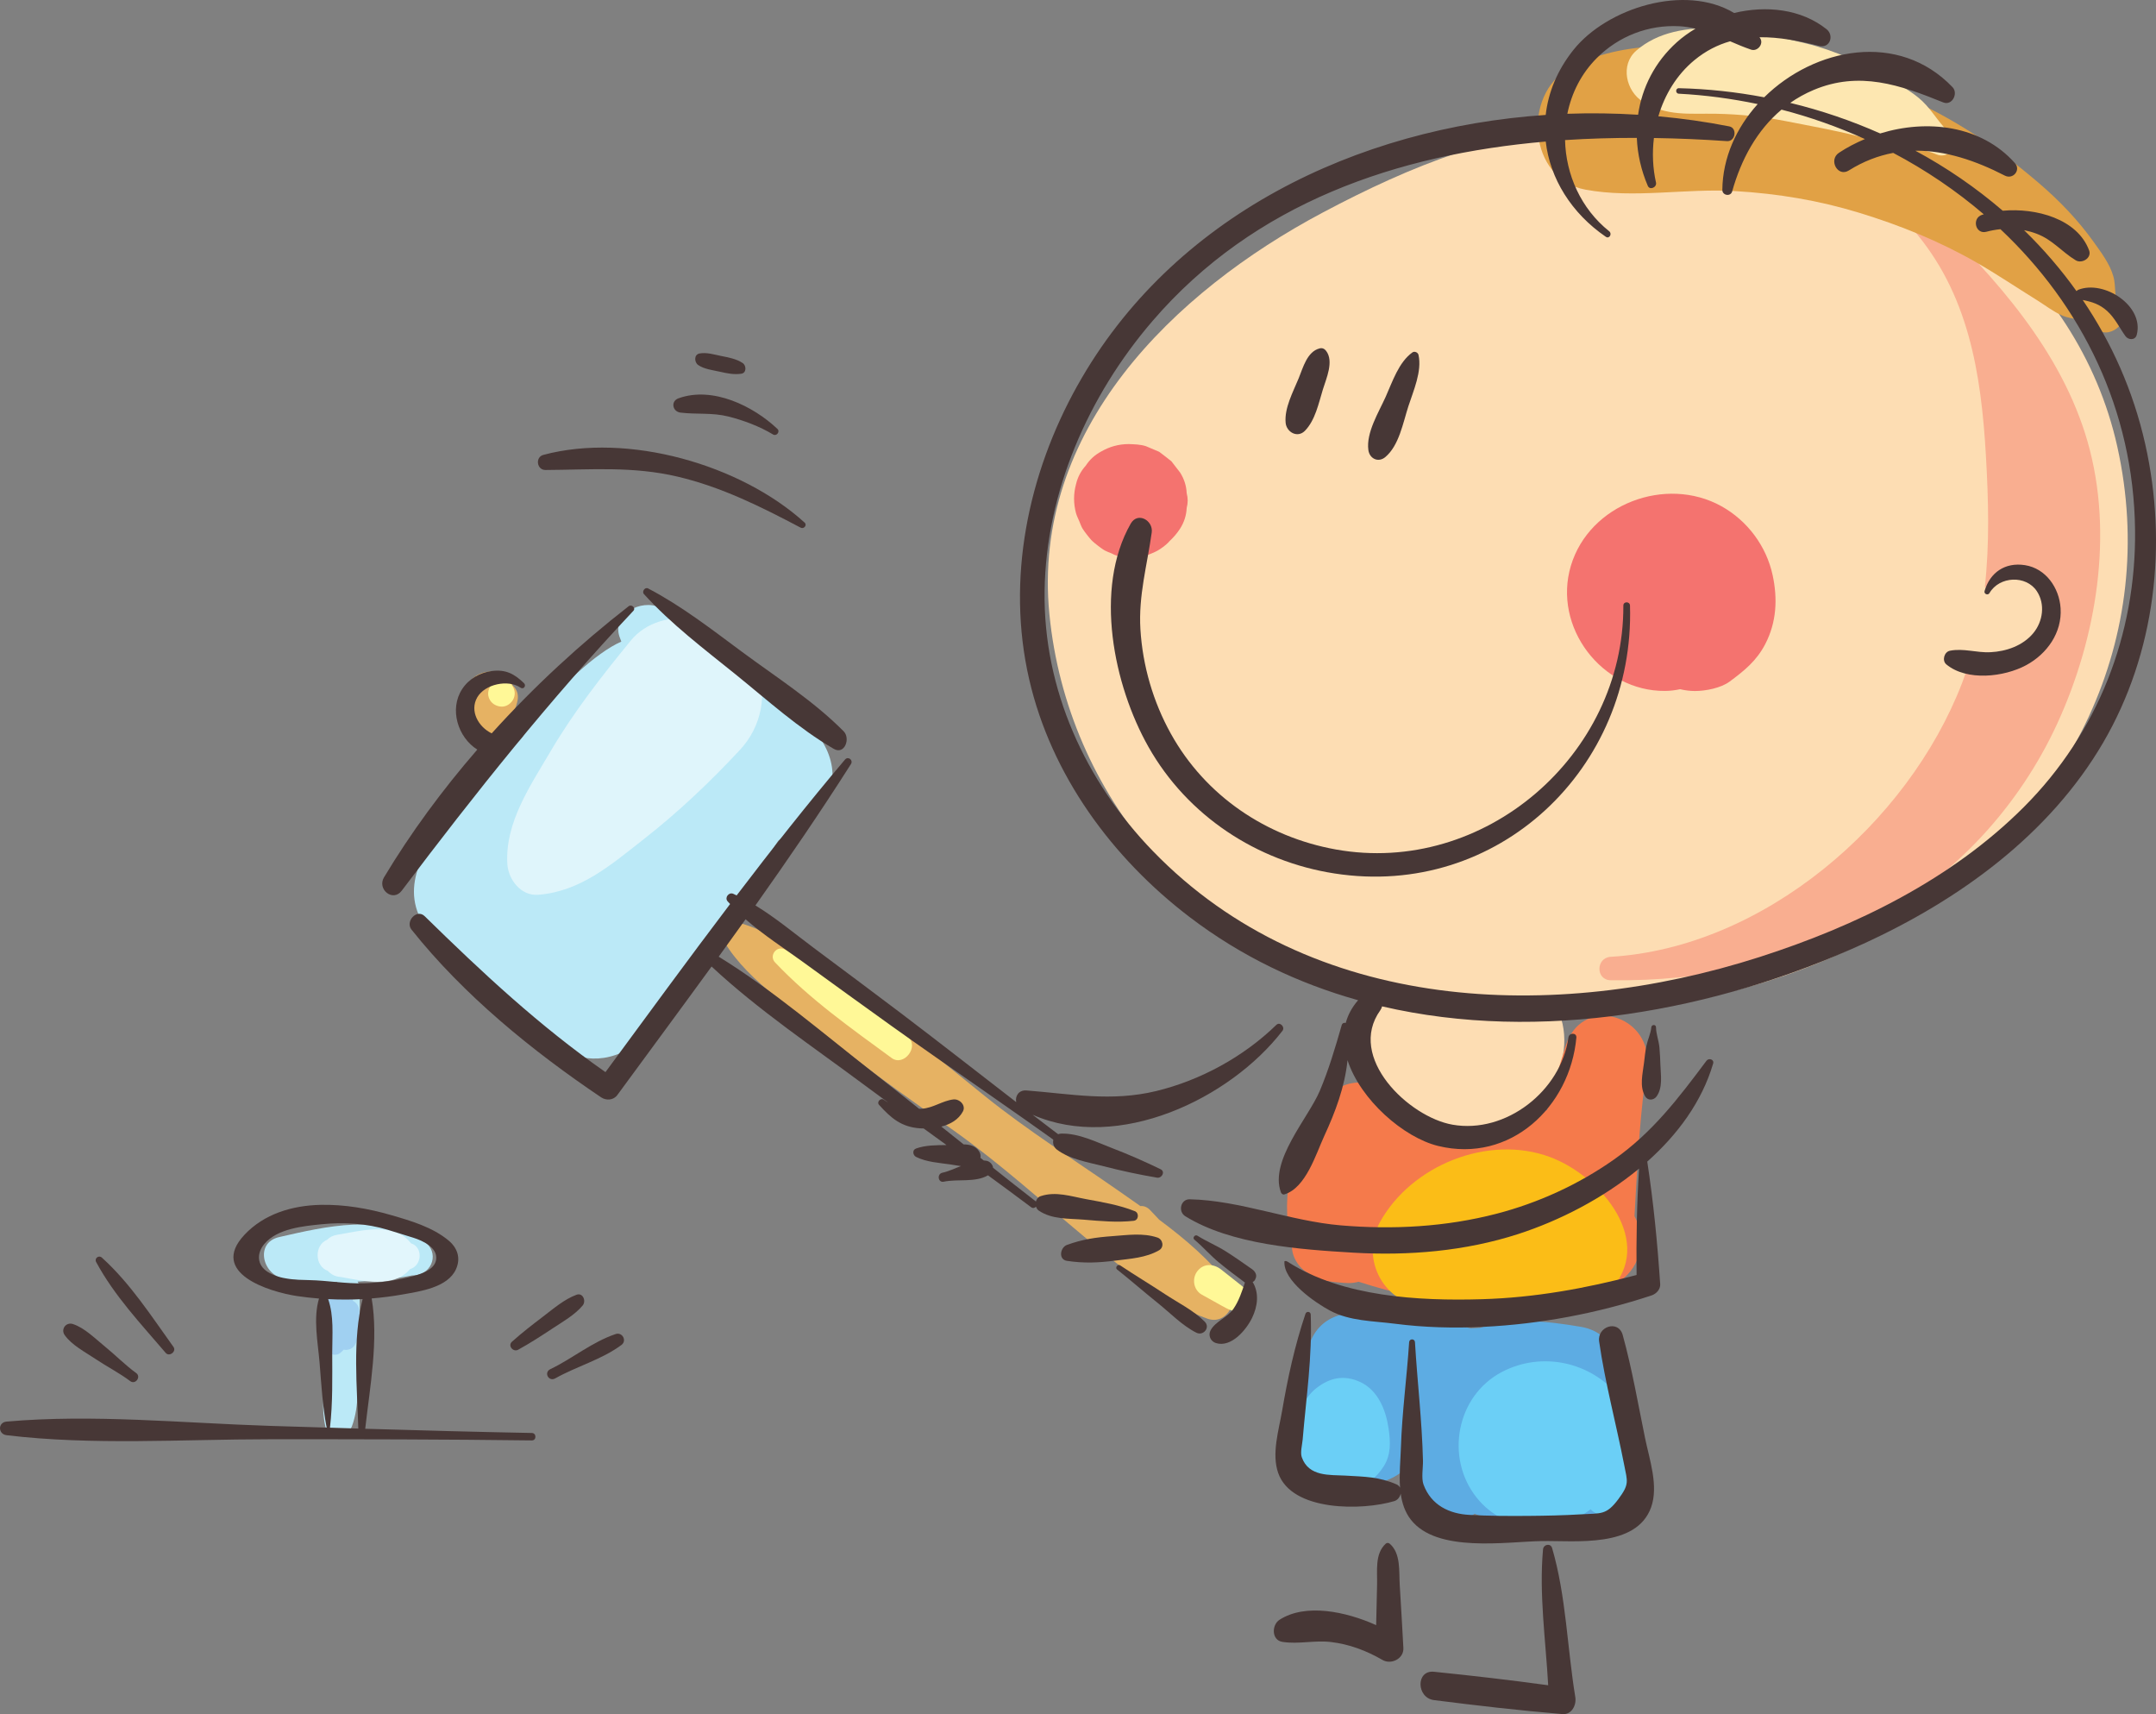<?xml version="1.0" encoding="UTF-8" standalone="no"?>
<!-- Created with Inkscape (http://www.inkscape.org/) -->

<svg
   xmlns:dc="http://purl.org/dc/elements/1.1/"
   xmlns:cc="http://creativecommons.org/ns#"
   xmlns:rdf="http://www.w3.org/1999/02/22-rdf-syntax-ns#"
   xmlns:svg="http://www.w3.org/2000/svg"
   xmlns="http://www.w3.org/2000/svg"
   xmlns:sodipodi="http://sodipodi.sourceforge.net/DTD/sodipodi-0.dtd"
   xmlns:inkscape="http://www.inkscape.org/namespaces/inkscape"
   width="251.614mm"
   height="200mm"
   viewBox="0 0 251.614 200"
   version="1.1"
   id="svg3808"
   inkscape:version="0.92.4 (5da689c313, 2019-01-14)"
   sodipodi:docname="Icono Nuestro proyecto - aulas.svg">
  <rect x="0" y="0" width="251.614" height="200" fill="#808080" stroke="none"/>
  <defs
     id="defs3802" />
  <sodipodi:namedview
     id="base"
     pagecolor="#ffffff"
     bordercolor="#666666"
     borderopacity="1.0"
     inkscape:pageopacity="0.0"
     inkscape:pageshadow="2"
     inkscape:zoom="0.49497475"
     inkscape:cx="251.28266"
     inkscape:cy="400.65427"
     inkscape:document-units="mm"
     inkscape:current-layer="layer1"
     showgrid="false"
     fit-margin-top="0"
     fit-margin-left="0"
     fit-margin-right="0"
     fit-margin-bottom="0"
     inkscape:window-width="1920"
     inkscape:window-height="1017"
     inkscape:window-x="-8"
     inkscape:window-y="-8"
     inkscape:window-maximized="1" />
  <g
     inkscape:label="Capa 1"
     inkscape:groupmode="layer"
     id="layer1"
     transform="translate(23.245,-124.044)">
    <g
       id="g4495"
       transform="matrix(-1,0,0,1,205.125,0)">
      <path
         d="m 74.028,148.858 c -10.424,-5.535 -20.717,-9.665 -32.631,-10.248 -5.257,-0.258 -10.34,0.432 -15.172,1.895 -20.986,-0.001 -40.357,14.988 -44.95,35.639 -4.955,22.275 5.565,43.301 24.647,55.088 11.717,7.238 26.206,10.908 40.428,11.153 -1.122,2.928 -0.467,6.674 1.616,9.28 3.347,4.188 9.68,5.673 14.486,3.183 5.277,-2.734 7.428,-9.207 5.71,-14.709 -0.023,-0.073 -0.059,-0.137 -0.086,-0.208 20.524,-5.532 35.735,-22.958 37.826,-44.226 2.114,-21.499 -14.496,-37.619 -31.875,-46.847"
         style="fill:#fdddb3;fill-opacity:1;fill-rule:nonzero;stroke:none;stroke-width:0.071"
         id="path136-0"
         inkscape:connector-curvature="0" />
      <path
         d="M 40.391,235.682 C 22.588,234.605 5.726,220.164 -0.606,203.751 c -0.329,-0.852 -0.616,-1.706 -0.882,-2.561 -0.103,0.006 -0.207,0.025 -0.31,0.028 -0.624,0.133 -1.286,0.098 -1.93,-0.157 -2.229,-0.414 -4.36,-1.6 -6.069,-3.222 -2.261,-2.146 -0.569,-6.386 2.591,-6.255 1.445,0.06 2.745,0.417 3.945,0.996 -0.567,-5.042 -0.435,-10.154 -0.134,-15.368 0.558,-9.647 2.031,-18.963 8.559,-26.455 1.111,-1.274 -0.63,-3.064 -1.872,-1.872 -7.795,7.491 -15.519,16.111 -18.559,26.72 -3.068,10.705 -1.039,22.872 3.534,32.836 4.421,9.631 12.04,18 21.471,22.889 9.641,4.998 19.763,7.232 30.653,7.086 1.772,-0.023 1.747,-2.629 0,-2.735"
         style="fill:#f9ae90;fill-opacity:1;fill-rule:nonzero;stroke:none;stroke-width:0.071"
         id="path138-0"
         inkscape:connector-curvature="0" />
      <path
         d="m 45.039,190.046 c -2.156,-7.193 -11.087,-10.537 -17.567,-6.937 -3.025,1.68 -5.241,4.644 -5.974,8.034 -0.595,2.754 -0.466,5.487 0.851,8.034 1.016,1.966 2.447,3.12 4.181,4.401 1.013,0.749 2.801,1.091 4.031,1.091 0.592,0 1.171,-0.077 1.733,-0.211 0.565,0.122 1.145,0.195 1.736,0.201 7.429,0.074 13.152,-7.463 11.009,-14.613"
         style="fill:#f4736f;fill-opacity:1;fill-rule:nonzero;stroke:none;stroke-width:0.071"
         id="path140-5"
         inkscape:connector-curvature="0" />
      <path
         d="m 102.793,180.536 c -0.197,-0.829 -0.578,-1.552 -1.141,-2.167 -0.45,-0.695 -1.046,-1.242 -1.789,-1.642 -0.994,-0.577 -2.066,-0.867 -3.217,-0.871 -0.668,0.025 -1.366,0.038 -1.998,0.243 -0.519,0.218 -1.037,0.437 -1.555,0.656 -0.484,0.361 -0.961,0.731 -1.432,1.11 -0.338,0.437 -0.675,0.875 -1.014,1.312 -0.473,0.744 -0.73,1.547 -0.769,2.41 -0.154,0.575 -0.154,1.149 0,1.723 0.039,0.863 0.296,1.666 0.769,2.41 0.355,0.551 0.78,1.042 1.254,1.481 0.05,0.054 0.099,0.116 0.15,0.167 0.338,0.339 0.798,0.671 1.217,0.917 0.297,0.175 1.064,0.491 1.391,0.586 0.299,0.086 0.483,0.082 0.885,0.136 1.006,0.136 0.618,0.135 1.63,-0.002 0.534,-0.002 1.031,-0.136 1.491,-0.403 0.257,-0.092 0.507,-0.199 0.75,-0.32 0.055,-0.031 0.107,-0.062 0.16,-0.095 0.314,-0.195 1.032,-0.747 1.298,-1.003 0.045,-0.043 0.087,-0.086 0.131,-0.131 0.248,-0.26 0.837,-1.019 1.022,-1.326 0.17,-0.28 0.233,-0.509 0.386,-0.869 0.115,-0.273 0.289,-0.618 0.38,-0.934 0.304,-1.13 0.304,-2.259 0,-3.389"
         style="fill:#f4736f;fill-opacity:1;fill-rule:nonzero;stroke:none;stroke-width:0.071"
         id="path142-5"
         inkscape:connector-curvature="0" />
      <path
         d="m 45.212,132.018 c -6.283,-3.472 -14.665,-2.84 -21.592,-1.842 -6.197,0.894 -12.083,2.8 -17.814,5.298 -5.614,2.448 -10.667,5.905 -15.317,9.876 -2.463,2.103 -4.634,4.363 -6.517,7.006 -0.847,1.188 -1.826,2.491 -2.236,3.919 -0.381,1.325 0.035,2.589 -0.843,3.748 -1.275,1.683 1.535,3.839 2.93,2.26 0.902,-1.021 2.682,-0.904 3.878,-1.423 1.047,-0.453 2.004,-1.212 2.967,-1.808 2.343,-1.448 4.632,-2.999 7.02,-4.371 4.339,-2.495 8.975,-4.37 13.759,-5.826 4.72,-1.437 9.448,-2.216 14.362,-2.511 5.853,-0.352 11.822,0.894 17.554,-0.176 6.63,-1.237 7.401,-11.081 1.85,-14.148"
         style="fill:#e1a145;fill-opacity:1;fill-rule:nonzero;stroke:none;stroke-width:0.071"
         id="path144-5"
         inkscape:connector-curvature="0" />
      <path
         d="m 37.422,129.963 c -5.013,-4.395 -13.908,-2.29 -19.846,-0.844 -3.376,0.822 -6.574,2.301 -9.566,4.058 -1.332,0.783 -2.87,1.601 -3.993,2.677 -1.264,1.211 -2.037,2.751 -3.393,3.901 -1.361,1.155 0.374,2.927 1.772,2.296 1.638,-0.739 3.631,-0.622 5.361,-1.044 1.278,-0.313 2.528,-0.763 3.808,-1.083 2.804,-0.702 5.666,-1.214 8.502,-1.767 2.647,-0.517 5.316,-0.788 8.014,-0.839 3.112,-0.058 5.8,0.328 8.576,-1.418 1.938,-1.219 2.663,-4.272 0.765,-5.936"
         style="fill:#fde7b1;fill-opacity:1;fill-rule:nonzero;stroke:none;stroke-width:0.071"
         id="path146-6"
         inkscape:connector-curvature="0" />
      <path
         d="m 195.778,268.378 c -5.41,-1.235 -11.929,-2.793 -16.901,0.514 -1.81,1.203 -1.026,3.765 1.069,3.946 0.121,0.01 0.242,0.014 0.363,0.023 1.999,0.405 4.156,0.629 6.329,0.717 -0.138,0.197 -0.226,0.434 -0.231,0.709 -0.049,2.838 0,5.64 0.136,8.474 0.119,2.539 -0.137,5.301 0.754,7.692 0.513,1.376 2.735,1.683 3.111,0 0.602,-2.69 -0.053,-5.57 -0.301,-8.298 -0.251,-2.766 -0.599,-5.486 -1.026,-8.23 -0.018,-0.113 -0.049,-0.211 -0.087,-0.304 2.115,-0.01 4.202,-0.139 6.126,-0.375 2.544,-0.31 3.63,-4.19 0.659,-4.868"
         style="fill:#bbe9f7;fill-opacity:1;fill-rule:nonzero;stroke:none;stroke-width:0.071"
         id="path148-3"
         inkscape:connector-curvature="0" />
      <path
         d="m 190.196,268.697 c -0.286,-0.288 -0.666,-0.501 -1.161,-0.58 -2.668,-0.426 -6.571,-1.593 -8.584,0.935 -0.014,0.018 -0.025,0.037 -0.039,0.055 -1.407,0.413 -1.343,2.578 0.113,3.018 1.915,2.26 5.463,1.379 8.059,0.914 0.629,-0.026 1.142,-0.296 1.517,-0.709 1.566,-0.565 1.603,-3.011 0.096,-3.634"
         style="fill:#e2f6fc;fill-opacity:1;fill-rule:nonzero;stroke:none;stroke-width:0.071"
         id="path150-9"
         inkscape:connector-curvature="0" />
      <path
         d="m 190.789,278.489 c -0.116,-1.012 -0.468,-2.019 -0.725,-3.003 -0.407,-1.555 -2.847,-1.283 -2.868,0.321 -0.438,0.231 -0.761,0.667 -0.761,1.314 v 1.861 c 0,0.761 0.14,1.316 0.518,1.976 0.274,0.477 0.819,0.66 1.307,0.558 0.123,0.139 0.254,0.272 0.407,0.39 0.625,0.479 1.473,0.042 1.862,-0.489 0.607,-0.827 0.37,-1.965 0.26,-2.927"
         style="fill:#a0d0f1;fill-opacity:1;fill-rule:nonzero;stroke:none;stroke-width:0.071"
         id="path152-2"
         inkscape:connector-curvature="0" />
      <path
         d="m 175.847,219.369 c -0.88,-1.029 -3.468,-4.399 -6.651,-8.142 -0.268,-0.078 -0.534,-0.175 -0.794,-0.313 -0.876,-0.463 -1.34,-1.313 -1.684,-2.189 -0.067,-0.172 -0.119,-0.351 -0.172,-0.529 -3.667,-4.073 -7.68,-7.974 -10.686,-9.29 0.043,-0.122 0.083,-0.245 0.133,-0.363 1.168,-2.773 -2.482,-4.708 -4.666,-3.587 -2.605,1.337 -4.635,3.489 -6.784,5.451 -0.894,0.816 -1.909,1.908 -2.614,3.104 -2.853,1.626 -5.494,3.518 -7.488,4.886 -3.014,2.068 -4.817,7.356 -1.301,10.094 1.513,1.178 2.966,2.416 4.412,3.664 1.645,2.448 3.209,4.953 4.95,7.323 1.339,1.821 2.709,3.605 4.034,5.426 0.492,0.86 0.983,1.722 1.474,2.586 1.733,3.049 3.306,6.721 6.42,8.638 7.844,4.83 12.833,-3.772 17.504,-8.444 0.863,-0.863 1.828,-1.684 2.74,-2.549 1.315,-0.387 2.54,-1.11 3.412,-2.118 4.06,-4.693 1.125,-9.717 -2.239,-13.649"
         style="fill:#bbe9f7;fill-opacity:1;fill-rule:nonzero;stroke:none;stroke-width:0.071"
         id="path154-5"
         inkscape:connector-curvature="0" />
      <path
         d="m 164.108,211.691 c -2.685,-4.573 -6.008,-8.821 -9.365,-12.919 -1.774,-2.165 -4.658,-2.893 -7.4,-2.519 -2.212,2.037 -4.673,3.794 -7.268,5.408 -1.335,3.268 -0.596,7.147 1.922,9.856 3.499,3.763 7.206,7.279 11.252,10.444 3.777,2.955 7.351,6.092 12.309,6.483 2.023,0.159 3.497,-1.784 3.604,-3.604 0.284,-4.835 -2.705,-9.148 -5.054,-13.148"
         style="fill:#dff5fb;fill-opacity:1;fill-rule:nonzero;stroke:none;stroke-width:0.071"
         id="path156-6"
         inkscape:connector-curvature="0" />
      <path
         d="m 173.241,203.237 c -1.196,-1.093 -3.154,-1.171 -4.263,0.085 -0.191,0.217 -0.329,0.454 -0.443,0.698 -0.438,0.39 -0.703,0.998 -0.573,1.713 0.325,1.791 1.815,3.788 3.699,4.117 0.778,0.136 1.564,-0.09 1.984,-0.807 0.307,-0.525 0.322,-1.334 -0.039,-1.864 0.843,-1.203 0.812,-2.869 -0.364,-3.943"
         style="fill:#e6b263;fill-opacity:1;fill-rule:nonzero;stroke:none;stroke-width:0.071"
         id="path158-4"
         inkscape:connector-curvature="0" />
      <path
         d="m 142.131,231.711 c -5.33,1.433 -10.53,6.334 -15.018,9.499 -4.748,3.347 -9.192,7.113 -13.719,10.752 -5.014,4.029 -10.357,7.384 -15.608,11.048 -0.811,0.566 -1.654,1.151 -2.508,1.757 -0.365,-0.038 -0.758,0.084 -1.114,0.446 -0.353,0.36 -0.711,0.744 -1.073,1.139 -3.039,2.26 -6.017,4.783 -8.1,7.624 -0.057,0.068 -0.109,0.138 -0.157,0.211 -0.034,0.048 -0.071,0.094 -0.105,0.143 0.007,0.002 0.011,0.006 0.016,0.008 -0.906,1.688 0.526,4.341 2.729,3.561 5.178,-1.834 10.196,-6.084 14.399,-9.592 4.917,-4.102 9.591,-8.325 14.811,-12.083 4.715,-3.395 9.522,-6.681 14.016,-10.366 4.234,-3.471 10.347,-7.189 13.139,-11.927 0.673,-1.143 -0.44,-2.563 -1.708,-2.221"
         style="fill:#e6b263;fill-opacity:1;fill-rule:nonzero;stroke:none;stroke-width:0.071"
         id="path160-5"
         inkscape:connector-curvature="0" />
      <path
         d="m 136.757,234.832 c -5.248,2.816 -9.694,6.505 -14.34,10.201 -1.374,1.094 0.461,3.506 1.894,2.455 4.788,-3.511 9.509,-6.828 13.606,-11.152 0.753,-0.794 -0.197,-2.021 -1.161,-1.504"
         style="fill:#fff897;fill-opacity:1;fill-rule:nonzero;stroke:none;stroke-width:0.071"
         id="path162-8"
         inkscape:connector-curvature="0" />
      <path
         d="m 88.634,272.361 c -0.735,-0.953 -1.909,-0.88 -2.784,-0.189 -0.634,0.5 -1.268,1 -1.901,1.501 -0.704,0.556 -1.333,0.999 -1.479,1.943 -0.09,0.583 0.14,1.203 0.775,1.364 1.035,0.263 1.715,-0.128 2.605,-0.622 0.753,-0.419 1.507,-0.838 2.26,-1.257 0.979,-0.544 1.186,-1.882 0.524,-2.741"
         style="fill:#fff897;fill-opacity:1;fill-rule:nonzero;stroke:none;stroke-width:0.071"
         id="path164-3"
         inkscape:connector-curvature="0" />
      <path
         d="m 170.953,203.823 c -0.059,-0.075 -0.118,-0.15 -0.178,-0.226 -0.407,-0.513 -1.45,-0.51 -1.854,0 -0.059,0.075 -0.118,0.15 -0.178,0.226 -0.4,0.505 -0.586,1.084 -0.323,1.707 0.231,0.548 0.808,0.988 1.428,0.961 0.545,-0.025 1.068,-0.294 1.349,-0.774 0.385,-0.657 0.194,-1.341 -0.245,-1.894"
         style="fill:#fff897;fill-opacity:1;fill-rule:nonzero;stroke:none;stroke-width:0.071"
         id="path166-3"
         inkscape:connector-curvature="0" />
      <path
         d="m 73.201,251.94 c -2.251,-2.773 -6.762,-1.594 -8.408,1.083 -3.344,5.44 -10.364,6.29 -14.909,1.774 -0.624,-0.62 -1.327,-1.017 -2.055,-1.225 -0.666,-2.512 -1.396,-5.011 -2.185,-7.508 -1.801,-5.702 -9.16,-3.855 -9.512,1.304 h -0.123 c 0.124,0.971 0.255,1.94 0.392,2.905 0.683,5.191 0.915,10.435 1.217,15.664 -1.318,2.468 -0.956,5.737 1.769,7.649 0.971,1.018 2.316,1.587 3.781,1.562 8.49,2.419 18.16,1.19 26.655,-1.557 0.015,0.004 0.027,0.012 0.042,0.014 0.775,0.213 1.484,0.146 2.255,0.069 1,-0.102 1.923,-0.155 2.84,-0.637 0.236,-0.124 0.44,-0.26 0.629,-0.402 1.171,-0.536 2.055,-1.995 2,-3.215 -0.007,-0.132 -0.028,-0.263 -0.047,-0.393 0.295,-0.75 0.466,-1.554 0.538,-2.29 0.541,-5.581 -1.408,-10.523 -4.879,-14.799"
         style="fill:#f57a4b;fill-opacity:1;fill-rule:nonzero;stroke:none;stroke-width:0.071"
         id="path168-6"
         inkscape:connector-curvature="0" />
      <path
         d="m 67.349,266.679 c -3.683,-6.693 -12.689,-10.321 -19.896,-7.627 -5.963,2.229 -12.427,9.978 -6.876,15.674 0.531,0.546 1.543,0.724 2.199,0.284 0.282,-0.19 0.553,-0.355 0.817,-0.514 0.36,0.216 0.739,0.412 1.157,0.556 5.316,1.835 11.429,1.382 16.992,1.394 5.02,0.012 7.957,-5.494 5.605,-9.767"
         style="fill:#fbbd17;fill-opacity:1;fill-rule:nonzero;stroke:none;stroke-width:0.071"
         id="path170-7"
         inkscape:connector-curvature="0" />
      <path
         d="m 75.916,282.571 c -0.403,-3.85 -3.131,-5.755 -6.881,-5.241 -3.834,0.525 -8.321,0.617 -12.299,1.701 -0.366,-0.021 -0.733,-0.042 -1.099,-0.062 -3.737,-1.247 -7.912,-0.768 -11.739,-0.121 -2.221,0.375 -3.417,1.682 -3.804,3.264 -0.021,0.028 -0.044,0.053 -0.064,0.081 -2.644,3.696 -3.428,9.253 -1.835,13.527 -0.332,0.272 -0.633,0.609 -0.838,0.96 -0.717,1.226 -0.581,2.796 0.275,3.904 0.773,1 1.975,1.491 3.228,1.322 0.733,-0.098 1.423,-0.438 1.962,-0.94 0.73,0.346 1.534,0.612 2.422,0.77 3.486,0.622 7.57,0.301 11.033,-1.069 0.466,0.354 1.004,0.631 1.624,0.823 1.704,0.526 3.623,-0.625 4.077,-2.315 0.275,-1.025 0.493,-2.014 0.587,-3.077 0.014,-0.163 0.009,-0.321 -0.007,-0.475 0.27,-0.46 0.516,-0.937 0.71,-1.449 1.284,1.85 3.317,3.1 6.337,3.14 8.849,0.116 6.913,-8.968 6.309,-14.742"
         style="fill:#5dace3;fill-opacity:1;fill-rule:nonzero;stroke:none;stroke-width:0.071"
         id="path172-4"
         inkscape:connector-curvature="0" />
      <path
         d="m 53.068,284.107 c -4.668,-2.429 -10.374,-1.167 -13.668,2.888 -1.747,2.151 -2.892,4.816 -2.778,7.627 0.053,1.292 0.251,2.628 0.932,3.738 0.379,0.619 0.865,1.212 1.501,1.584 l 0.879,0.37 c 1.142,0.067 1.305,0.133 0.489,0.195 0.791,0.555 1.719,0.256 2.313,-0.358 0.01,0.004 0.021,0.004 0.031,0.008 3.951,3.041 9.919,2.831 13.28,-1.389 3.702,-4.649 2.363,-11.883 -2.978,-14.663"
         style="fill:#6bcff6;fill-opacity:1;fill-rule:nonzero;stroke:none;stroke-width:0.071"
         id="path174-1"
         inkscape:connector-curvature="0" />
      <path
         d="m 77.4,290.718 c -0.532,-1.737 -1.205,-3.593 -2.688,-4.738 -1.551,-1.198 -3.19,-1.542 -5.032,-0.714 -2.128,0.957 -3.049,3.284 -3.364,5.452 -0.221,1.522 -0.305,3.057 0.579,4.428 0.804,1.247 1.965,2.266 3.435,2.641 0.025,0.006 0.05,0.012 0.074,0.02 1.594,0.545 3.386,0.424 4.706,-0.783 1.994,-1.165 2.935,-4.2 2.29,-6.306"
         style="fill:#6bcff6;fill-opacity:1;fill-rule:nonzero;stroke:none;stroke-width:0.071"
         id="path176-8"
         inkscape:connector-curvature="0" />
      <path
         d="m 186.555,290.723 c 0,-0.004 0,-0.008 0,-0.014 0.139,-4.831 0.697,-10.348 -0.503,-15.09 1.34,0.074 2.683,0.071 4.022,0.002 -0.692,1.977 -0.476,4.142 -0.476,6.241 0,2.909 -0.074,5.867 0.265,8.759 -1.104,0.033 -2.207,0.068 -3.311,0.101 z m -6.862,-17.921 c -1.015,-0.31 -2.106,-0.829 -2.225,-1.832 -0.166,-1.398 1.605,-2.176 2.661,-2.512 0.995,-0.317 1.992,-0.626 2.992,-0.927 2.472,-0.744 5.098,-0.906 7.66,-0.651 2.204,0.219 5.239,0.5 6.752,2.321 0.911,1.096 0.837,2.463 -0.398,3.236 -1.432,0.898 -3.213,0.929 -4.849,0.964 -2.131,0.044 -4.22,0.436 -6.362,0.371 -1.716,-0.052 -3.426,-0.278 -5.096,-0.676 -0.318,-0.076 -0.719,-0.168 -1.134,-0.294 z m 47.911,17.108 c -10.057,-0.89 -20.568,0.172 -30.651,0.496 -2.235,0.072 -4.469,0.138 -6.703,0.205 0.48,-2.492 0.615,-5.042 0.824,-7.568 0.199,-2.404 0.766,-5.149 0.066,-7.491 0.855,-0.068 1.708,-0.16 2.556,-0.288 3.29,-0.497 10.313,-2.693 6.15,-7.143 -2.299,-2.456 -5.592,-3.426 -8.877,-3.499 -2.795,-0.062 -5.575,0.424 -8.254,1.198 -2.302,0.665 -4.792,1.392 -6.673,2.942 -1.067,0.879 -1.47,2.082 -0.883,3.379 0.972,2.146 4.251,2.581 6.235,2.936 1.191,0.214 2.394,0.364 3.601,0.464 -0.821,4.851 0.204,10.335 0.749,15.168 0,0.014 0.008,0.024 0.012,0.038 -6.483,0.192 -12.966,0.369 -19.453,0.491 -0.559,0.01 -0.561,0.877 0,0.869 10.218,-0.131 20.431,-0.142 30.65,-0.137 10.088,0.004 20.627,0.732 30.651,-0.473 1.005,-0.121 1.034,-1.496 0,-1.588"
         style="fill:#473736;fill-opacity:1;fill-rule:nonzero;stroke:none;stroke-width:0.071"
         id="path178-6"
         inkscape:connector-curvature="0" />
      <path
         d="m 216.483,270.775 c -3.33,3.015 -5.76,6.808 -8.358,10.422 -0.38,0.528 0.481,1.196 0.906,0.699 2.887,-3.384 5.99,-6.653 8.12,-10.606 0.231,-0.43 -0.309,-0.841 -0.668,-0.515"
         style="fill:#473736;fill-opacity:1;fill-rule:nonzero;stroke:none;stroke-width:0.071"
         id="path180-2"
         inkscape:connector-curvature="0" />
      <path
         d="m 219.862,278.528 c -1.364,0.443 -2.599,1.702 -3.703,2.595 -1.247,1.01 -2.383,2.183 -3.682,3.122 -0.612,0.443 0.094,1.396 0.697,0.942 1.281,-0.964 2.739,-1.703 4.072,-2.595 1.178,-0.79 2.749,-1.601 3.573,-2.771 0.488,-0.692 -0.155,-1.554 -0.958,-1.293"
         style="fill:#473736;fill-opacity:1;fill-rule:nonzero;stroke:none;stroke-width:0.071"
         id="path182-9"
         inkscape:connector-curvature="0" />
      <path
         d="m 168.624,280.591 c -1.163,-1.044 -2.386,-1.986 -3.628,-2.931 -1.217,-0.925 -2.46,-2.009 -3.9,-2.546 -0.767,-0.287 -1.153,0.736 -0.727,1.248 0.915,1.098 2.318,1.889 3.502,2.671 1.324,0.873 2.639,1.731 4.031,2.494 0.573,0.314 1.242,-0.468 0.722,-0.935"
         style="fill:#473736;fill-opacity:1;fill-rule:nonzero;stroke:none;stroke-width:0.071"
         id="path184-8"
         inkscape:connector-curvature="0" />
      <path
         d="m 164.137,283.789 c -2.612,-1.254 -4.837,-3.154 -7.615,-4.094 -0.78,-0.264 -1.351,0.779 -0.675,1.276 2.365,1.739 5.194,2.472 7.721,3.895 0.769,0.433 1.376,-0.691 0.57,-1.078"
         style="fill:#473736;fill-opacity:1;fill-rule:nonzero;stroke:none;stroke-width:0.071"
         id="path186-6"
         inkscape:connector-curvature="0" />
      <path
         d="m 178.812,230.938 c -6.73,6.592 -13.385,12.809 -21.102,18.196 -4.828,-6.551 -9.627,-13.129 -14.545,-19.613 0.097,-0.108 0.201,-0.209 0.295,-0.318 0.372,-0.431 -0.15,-1.098 -0.66,-0.876 -0.136,0.059 -0.265,0.129 -0.398,0.192 -4.096,-5.378 -8.277,-10.689 -12.645,-15.848 -0.365,-0.431 -0.993,0.054 -0.693,0.525 3.558,5.603 7.309,11.077 11.147,16.492 -2.385,1.45 -4.567,3.281 -6.791,4.941 -3.4,2.537 -6.807,5.067 -10.188,7.629 -4.515,3.422 -8.972,6.916 -13.457,10.376 0.145,-0.684 -0.282,-1.432 -1.203,-1.36 -5.211,0.407 -9.902,1.337 -15.132,0.07 -5.17,-1.252 -10.215,-4.007 -14.027,-7.723 -0.412,-0.402 -1.05,0.254 -0.709,0.696 6.127,7.942 19.147,14.176 29.155,9.794 -1.599,1.226 -3.203,2.446 -4.816,3.652 -0.409,0.306 0.065,0.934 0.48,0.634 6.879,-4.976 13.914,-9.732 20.824,-14.664 3.455,-2.466 6.884,-4.964 10.32,-7.455 2.232,-1.619 4.608,-3.147 6.691,-4.977 1.041,1.459 2.087,2.913 3.139,4.364 -6.388,3.931 -12.227,8.986 -18.125,13.584 -1.767,1.377 -3.521,2.771 -5.272,4.168 -0.102,-0.002 -0.209,-0.002 -0.305,-0.01 -1.347,-0.089 -2.397,-0.932 -3.689,-1.086 -0.707,-0.084 -1.501,0.679 -1.108,1.408 0.518,0.961 1.466,1.492 2.514,1.76 -0.866,0.693 -1.733,1.384 -2.598,2.077 -0.714,0.012 -1.385,0.162 -1.804,0.8 -0.147,0.224 -0.216,0.509 -0.158,0.769 -0.127,0.102 -0.256,0.201 -0.384,0.302 -0.117,0.006 -0.233,0.02 -0.349,0.045 -0.406,0.094 -0.702,0.445 -0.746,0.816 -1.65,1.31 -3.298,2.62 -4.966,3.906 -0.014,0.01 -0.019,0.024 -0.03,0.035 -0.072,-0.282 -0.251,-0.531 -0.543,-0.629 -1.772,-0.598 -3.535,0.016 -5.331,0.348 -1.919,0.354 -3.857,0.678 -5.675,1.402 -0.526,0.209 -0.447,1.056 0.134,1.122 1.94,0.219 3.886,0.03 5.826,-0.133 1.809,-0.151 3.704,-0.012 5.247,-1.054 0.166,-0.111 0.27,-0.278 0.329,-0.463 0.135,0.153 0.358,0.224 0.568,0.065 1.667,-1.257 3.353,-2.488 5.037,-3.721 1.464,0.863 3.564,0.404 5.163,0.744 0.668,0.142 0.822,-0.906 0.158,-1.047 -0.739,-0.157 -1.446,-0.511 -2.168,-0.773 0.392,-0.049 0.796,-0.131 1.203,-0.189 1.322,-0.189 2.834,-0.279 4.036,-0.883 0.375,-0.189 0.472,-0.808 0.011,-0.976 -1.105,-0.403 -2.372,-0.392 -3.562,-0.409 0.889,-0.644 1.777,-1.29 2.667,-1.935 0.137,-0.004 0.277,-0.004 0.409,-0.012 2.202,-0.154 3.386,-1.186 4.792,-2.737 0.32,-0.352 -0.21,-0.876 -0.578,-0.589 -0.143,0.112 -0.302,0.213 -0.473,0.305 0.907,-0.666 1.818,-1.329 2.721,-2.002 5.992,-4.467 12.398,-8.747 17.878,-13.859 3.646,5.015 7.337,10 11.003,15 0.447,0.61 1.292,0.664 1.889,0.262 8.074,-5.439 16.036,-11.922 22.129,-19.57 0.756,-0.949 -0.618,-2.466 -1.537,-1.566"
         style="fill:#473736;fill-opacity:1;fill-rule:nonzero;stroke:none;stroke-width:0.071"
         id="path188-4"
         inkscape:connector-curvature="0" />
      <path
         d="m 152.732,192.701 c -3.925,2.053 -7.421,4.783 -10.984,7.418 -3.98,2.944 -8.333,5.714 -11.834,9.248 -0.825,0.834 -0.114,2.783 1.144,2.055 4.116,-2.385 7.749,-5.69 11.456,-8.684 3.69,-2.98 7.492,-5.843 10.705,-9.376 0.278,-0.306 -0.123,-0.852 -0.486,-0.662"
         style="fill:#473736;fill-opacity:1;fill-rule:nonzero;stroke:none;stroke-width:0.071"
         id="path190-2"
         inkscape:connector-curvature="0" />
      <path
         d="m 183.552,226.406 c -3.114,-5.191 -6.807,-10.198 -10.884,-14.902 2.267,-1.423 3.297,-4.713 1.768,-7.057 -0.78,-1.196 -2.061,-1.931 -3.468,-2.111 -1.613,-0.207 -2.629,0.327 -3.75,1.417 -0.298,0.29 0.038,0.775 0.399,0.528 1.465,-1.002 4.165,-0.412 5.052,1.122 0.935,1.616 -0.163,3.478 -1.682,4.206 -4.934,-5.455 -10.366,-10.468 -15.989,-14.835 -0.335,-0.26 -0.859,0.209 -0.548,0.538 9.788,10.397 18.453,21.279 27.037,32.657 1.025,1.359 2.905,-0.163 2.065,-1.563"
         style="fill:#473736;fill-opacity:1;fill-rule:nonzero;stroke:none;stroke-width:0.071"
         id="path192-9"
         inkscape:connector-curvature="0" />
      <path
         d="m 0.803,199.968 c -1.599,-0.313 -3.089,0.252 -4.715,0.174 -1.853,-0.089 -3.794,-0.756 -5.014,-2.229 -1.123,-1.357 -1.412,-3.382 -0.409,-4.896 1.255,-1.894 4.375,-1.761 5.529,0.228 0.176,0.303 0.67,0.103 0.57,-0.241 -0.633,-2.169 -2.402,-3.381 -4.712,-3.021 -2.45,0.382 -4.008,2.655 -4.162,5.031 -0.183,2.837 1.575,5.32 4.012,6.637 2.591,1.399 6.937,1.889 9.321,-0.087 0.538,-0.446 0.253,-1.464 -0.421,-1.596"
         style="fill:#473736;fill-opacity:1;fill-rule:nonzero;stroke:none;stroke-width:0.071"
         id="path194-6"
         inkscape:connector-curvature="0" />
      <path
         d="m 104.496,256.307 c -2.045,-0.04 -4.068,0.988 -5.955,1.71 -1.917,0.733 -3.77,1.555 -5.616,2.447 -0.589,0.285 -0.143,1.08 0.415,0.985 2.1,-0.356 4.157,-0.797 6.22,-1.33 1.827,-0.473 3.91,-0.791 5.446,-1.927 0.775,-0.573 0.563,-1.863 -0.51,-1.885"
         style="fill:#473736;fill-opacity:1;fill-rule:nonzero;stroke:none;stroke-width:0.071"
         id="path196-7"
         inkscape:connector-curvature="0" />
      <path
         d="m 37.198,137.432 c -0.457,-3.166 -1.952,-6.156 -4.54,-8.478 -0.648,-0.581 -1.377,-1.101 -2.154,-1.566 0.603,-0.142 1.224,-0.25 1.882,-0.284 3.604,-0.187 7.059,1.148 9.615,3.698 1.837,1.833 2.966,4.112 3.453,6.517 -2.757,-0.102 -5.515,-0.058 -8.256,0.112 z m 65.441,31.615 C 91.562,149.225 70.02,138.94 47.981,137.454 47.687,134.856 46.648,132.257 44.75,129.876 c -3.909,-4.904 -13.012,-7.765 -18.76,-4.316 -3.75,-0.898 -7.818,-0.475 -10.787,1.892 -0.918,0.731 -0.391,2.271 0.87,1.952 2.333,-0.59 4.678,-1.044 6.959,-1.015 -0.028,0.042 -0.059,0.08 -0.086,0.123 -0.432,0.67 0.326,1.576 1.063,1.325 0.848,-0.288 1.653,-0.631 2.449,-0.975 1.444,0.41 2.842,1.107 4.172,2.204 2.049,1.69 3.456,4.013 4.205,6.547 -2.79,0.255 -5.559,0.641 -8.28,1.178 -0.971,0.191 -0.714,1.79 0.269,1.721 2.82,-0.197 5.67,-0.321 8.528,-0.365 0.21,1.741 0.136,3.513 -0.243,5.196 -0.123,0.549 0.718,0.944 0.959,0.381 0.774,-1.813 1.203,-3.71 1.278,-5.593 2.793,-0.002 5.589,0.074 8.376,0.258 -0.088,4.01 -1.853,8.012 -5.153,10.639 -0.37,0.294 -0.017,0.927 0.394,0.645 4.025,-2.756 6.521,-6.808 7.013,-11.113 17.318,1.494 34,7.118 45.887,20.934 7.489,8.706 12.432,19.93 12.599,31.505 0.165,11.451 -4.746,22.204 -12.646,30.357 -18.442,19.033 -46.84,20.026 -70.775,12.357 -11.27,-3.61 -22.443,-9.067 -30.884,-17.526 -8.615,-8.633 -13.091,-20.124 -12.957,-32.291 0.155,-14.11 6.277,-26.229 15.711,-35.109 0.547,0.056 1.093,0.153 1.638,0.299 1.281,0.343 1.741,-1.579 0.502,-1.98 -0.064,-0.021 -0.133,-0.035 -0.198,-0.055 3.222,-2.757 6.775,-5.164 10.574,-7.167 1.737,0.327 3.468,0.978 5.179,2.052 1.299,0.816 2.405,-1.232 1.151,-2.064 -0.941,-0.625 -1.964,-1.155 -3.03,-1.603 3.124,-1.409 6.382,-2.566 9.733,-3.433 2.866,2.407 4.714,5.804 5.759,9.543 0.179,0.641 1.155,0.48 1.148,-0.179 -0.039,-3.777 -1.649,-7.257 -4.128,-10.012 3.021,-0.632 6.1,-1.049 9.211,-1.21 0.412,-0.021 0.402,-0.652 -0.013,-0.643 -3.351,0.077 -6.682,0.442 -9.956,1.061 -5.859,-5.776 -15.677,-7.762 -21.979,-1.181 -0.699,0.73 0.048,2.199 1.085,1.779 5.041,-2.045 9.792,-3.694 15.126,-1.452 0.989,0.416 1.896,0.924 2.73,1.507 -3.61,0.873 -7.129,2.071 -10.498,3.567 -5.473,-1.686 -11.782,-0.965 -15.723,3.458 -0.732,0.821 0.227,1.95 1.175,1.461 3.42,-1.76 6.934,-2.934 10.445,-2.906 -3.655,1.967 -7.076,4.321 -10.202,7.004 -3.889,-0.354 -8.705,0.943 -10.077,4.627 -0.333,0.895 0.842,1.591 1.565,1.154 1.631,-0.986 2.699,-2.404 4.576,-3.104 0.479,-0.178 0.964,-0.314 1.452,-0.41 -2.245,2.182 -4.295,4.559 -6.122,7.113 -0.062,-0.068 -0.133,-0.127 -0.216,-0.16 -3.005,-1.176 -7.712,1.892 -6.812,5.267 0.174,0.653 0.981,0.614 1.316,0.145 0.706,-0.987 1.219,-2.1 2.128,-2.928 0.878,-0.799 1.788,-1.077 2.858,-1.29 -3.374,4.976 -5.894,10.603 -7.29,16.796 -2.643,11.724 -1.195,24.409 4.908,34.854 6.293,10.771 16.843,18.377 28.02,23.482 17.156,7.835 37.64,11.585 56.132,7.287 0.035,0.153 0.101,0.308 0.21,0.46 3.933,5.497 -3.318,12.441 -8.421,13.342 -6.245,1.103 -12.688,-3.952 -13.538,-10.176 -0.079,-0.577 -0.981,-0.585 -0.927,0.02 0.731,8.049 7.699,14.695 16.128,12.64 4.014,-0.978 9.08,-5.374 10.578,-10.008 0.32,3.108 1.415,6.027 2.717,8.845 0.973,2.108 2.139,6.046 4.646,6.813 0.189,0.058 0.353,-0.08 0.414,-0.247 1.35,-3.682 -3.199,-8.673 -4.527,-11.802 -1.055,-2.485 -1.826,-5.106 -2.57,-7.697 -0.07,-0.245 -0.284,-0.311 -0.47,-0.255 -0.251,-0.927 -0.719,-1.82 -1.444,-2.653 6.981,-1.958 13.636,-5.109 19.659,-9.7 9.045,-6.893 16.155,-16.56 18.73,-27.75 2.682,-11.658 0.153,-23.916 -5.624,-34.255"
         style="fill:#473736;fill-opacity:1;fill-rule:nonzero;stroke:none;stroke-width:0.071"
         id="path198-2"
         inkscape:connector-curvature="0" />
      <path
         d="m 96.412,185.143 c -0.812,-1.427 -2.651,-0.376 -2.453,1.034 0.535,3.817 1.559,7.371 1.32,11.285 -0.26,4.263 -1.484,8.466 -3.559,12.198 -4.024,7.239 -11.128,12.038 -19.243,13.496 -17.284,3.107 -33.633,-10.972 -33.56,-28.46 0,-0.5 -0.76,-0.499 -0.775,0 -0.568,18.987 15.401,34.225 34.495,31.259 9.072,-1.41 17.16,-6.741 21.701,-14.765 4.07,-7.192 6.393,-18.455 2.074,-26.047"
         style="fill:#473736;fill-opacity:1;fill-rule:nonzero;stroke:none;stroke-width:0.071"
         id="path200-6"
         inkscape:connector-curvature="0" />
      <path
         d="m 66.652,170.333 c -0.787,-1.755 -1.52,-4.031 -3.119,-5.172 -0.248,-0.177 -0.645,0.002 -0.708,0.288 -0.425,1.92 0.591,4.173 1.182,5.998 0.629,1.942 1.083,4.571 2.686,5.923 0.826,0.697 1.85,0.188 1.984,-0.822 0.27,-2.032 -1.206,-4.39 -2.026,-6.216"
         style="fill:#473736;fill-opacity:1;fill-rule:nonzero;stroke:none;stroke-width:0.071"
         id="path202-2"
         inkscape:connector-curvature="0" />
      <path
         d="m 76.809,168.183 c -0.517,-1.259 -0.985,-3.13 -2.463,-3.494 -0.314,-0.077 -0.565,0.06 -0.747,0.304 -0.917,1.227 -0.014,3.193 0.385,4.49 0.497,1.616 0.89,3.601 2.103,4.831 0.862,0.873 2.137,0.153 2.243,-0.929 0.168,-1.721 -0.878,-3.639 -1.521,-5.203"
         style="fill:#473736;fill-opacity:1;fill-rule:nonzero;stroke:none;stroke-width:0.071"
         id="path204-1"
         inkscape:connector-curvature="0" />
      <path
         d="m 61.013,319.099 c -4.444,0.453 -8.894,0.966 -13.323,1.574 0.294,-5.259 1.077,-10.649 0.601,-15.86 -0.054,-0.585 -0.878,-0.757 -1.059,-0.143 -1.636,5.576 -1.765,11.658 -2.706,17.383 -0.15,0.913 0.4,2.08 1.512,1.985 4.998,-0.423 10,-0.998 14.975,-1.631 2.066,-0.263 2.14,-3.527 0,-3.308"
         style="fill:#473736;fill-opacity:1;fill-rule:nonzero;stroke:none;stroke-width:0.071"
         id="path206-5"
         inkscape:connector-curvature="0" />
      <path
         d="m 79.049,313.036 c -3.027,-1.957 -7.754,-0.967 -11.282,0.623 -0.033,-1.557 -0.062,-3.115 -0.106,-4.671 -0.048,-1.65 0.29,-3.629 -1.003,-4.825 -0.142,-0.132 -0.338,-0.125 -0.481,0 -1.308,1.133 -1.06,3.21 -1.163,4.825 -0.155,2.444 -0.289,4.89 -0.424,7.335 -0.069,1.25 1.42,1.986 2.436,1.398 1.881,-1.087 3.881,-1.845 6.046,-2.096 1.909,-0.221 3.764,0.284 5.64,-0.014 1.281,-0.204 1.257,-1.98 0.336,-2.575"
         style="fill:#473736;fill-opacity:1;fill-rule:nonzero;stroke:none;stroke-width:0.071"
         id="path208-3"
         inkscape:connector-curvature="0" />
      <path
         d="m 89.514,263.973 c -5.853,0.125 -11.705,2.539 -17.607,3.041 -6.099,0.518 -12.274,0.183 -18.211,-1.362 -4.859,-1.264 -9.535,-3.406 -13.647,-6.293 -4.532,-3.181 -7.555,-7.169 -10.83,-11.548 -0.27,-0.36 -0.924,-0.171 -0.778,0.328 1.304,4.438 4.132,8.275 7.687,11.436 -0.725,4.757 -1.186,9.458 -1.509,14.289 -0.042,0.62 0.46,1.144 1.009,1.326 6.333,2.089 12.979,3.347 19.641,3.668 3.435,0.165 6.889,0.075 10.301,-0.365 2.543,-0.329 5.271,-0.296 7.58,-1.53 1.719,-0.918 5.518,-3.51 5.319,-5.769 -0.153,-0.051 -0.275,0.002 -0.412,0.09 -6.341,4.077 -15.274,4.561 -22.615,4.347 -6.168,-0.179 -12.13,-1.257 -18.067,-2.826 0.047,-4.168 -0.025,-8.268 -0.288,-12.412 4.223,3.491 9.315,6.083 14.101,7.633 6.167,1.998 12.782,2.553 19.23,2.175 6.235,-0.367 14.268,-0.93 19.63,-4.257 0.868,-0.539 0.546,-1.997 -0.534,-1.973"
         style="fill:#473736;fill-opacity:1;fill-rule:nonzero;stroke:none;stroke-width:0.071"
         id="path210-3"
         inkscape:connector-curvature="0" />
      <path
         d="m 103.851,269.297 c -1.815,-0.662 -3.375,-0.885 -5.298,-1.024 -1.757,-0.126 -3.558,-0.405 -5.257,0.162 -0.646,0.215 -0.825,1.123 -0.194,1.486 1.545,0.888 3.327,0.978 5.064,1.201 2.013,0.258 3.675,0.336 5.685,0.034 1.034,-0.155 0.789,-1.572 0,-1.859"
         style="fill:#473736;fill-opacity:1;fill-rule:nonzero;stroke:none;stroke-width:0.071"
         id="path212-0"
         inkscape:connector-curvature="0" />
      <path
         d="m 97.64,271.684 c -1.717,1.149 -3.486,2.204 -5.208,3.342 -1.548,1.023 -3.366,1.909 -4.668,3.235 -0.665,0.678 0.173,1.684 0.985,1.277 1.651,-0.829 3.057,-2.305 4.495,-3.457 1.606,-1.286 3.147,-2.642 4.761,-3.921 0.268,-0.213 -0.082,-0.666 -0.367,-0.475"
         style="fill:#473736;fill-opacity:1;fill-rule:nonzero;stroke:none;stroke-width:0.071"
         id="path214-2"
         inkscape:connector-curvature="0" />
      <path
         d="m 86.064,271.391 c 1.034,-0.851 1.899,-1.858 2.921,-2.712 0.256,-0.214 -0.076,-0.635 -0.355,-0.46 -1.063,0.666 -2.231,1.145 -3.296,1.816 -1.065,0.67 -2.088,1.398 -3.119,2.119 -0.292,0.205 -0.553,0.617 -0.404,0.993 0.062,0.155 0.098,0.279 0.226,0.388 0.041,0.035 0.093,0.062 0.142,0.091 -0.775,1.274 -0.592,2.82 0.066,4.178 0.687,1.418 2.434,3.495 4.217,2.945 0.641,-0.197 0.949,-0.92 0.616,-1.513 -0.592,-1.054 -1.955,-1.467 -2.666,-2.499 -0.622,-0.904 -0.983,-2.007 -1.332,-3.056 0.007,-0.004 0.015,-0.004 0.021,-0.01 0.996,-0.749 1.999,-1.488 2.962,-2.281"
         style="fill:#473736;fill-opacity:1;fill-rule:nonzero;stroke:none;stroke-width:0.071"
         id="path216-6"
         inkscape:connector-curvature="0" />
      <path
         d="m 36.504,248.033 c -0.079,-0.664 -0.143,-1.32 -0.28,-1.975 -0.148,-0.706 -0.504,-1.431 -0.57,-2.153 -0.032,-0.346 -0.546,-0.359 -0.548,0 -0.007,0.78 -0.329,1.573 -0.399,2.359 -0.062,0.689 -0.09,1.372 -0.115,2.064 -0.045,1.222 -0.285,2.592 0.441,3.635 0.325,0.465 1.028,0.534 1.339,0 0.691,-1.187 0.288,-2.619 0.133,-3.93"
         style="fill:#473736;fill-opacity:1;fill-rule:nonzero;stroke:none;stroke-width:0.071"
         id="path218-7"
         inkscape:connector-curvature="0" />
      <path
         d="m 78.751,288.705 c -0.668,-3.906 -1.473,-7.616 -2.735,-11.373 -0.111,-0.331 -0.6,-0.276 -0.612,0.083 -0.186,4.954 0.524,9.658 0.939,14.577 0.048,0.565 0.296,1.512 0.11,2.056 -0.8,2.333 -3.319,2.059 -5.088,2.163 -2.268,0.133 -3.928,0.131 -5.973,1.024 -0.201,0.088 -0.332,0.228 -0.416,0.388 0.123,-1.583 -0.051,-3.241 -0.097,-4.678 -0.132,-4.132 -0.694,-8.191 -0.96,-12.298 -0.028,-0.437 -0.655,-0.439 -0.681,0 -0.275,4.622 -0.823,9.187 -0.934,13.835 -0.019,0.773 0.208,2.038 -0.063,2.772 -0.902,2.446 -3.049,3.416 -5.343,3.542 -2.302,0.128 -4.62,0.135 -6.924,0.116 -2.05,-0.016 -4.107,-0.059 -6.153,-0.184 -2.282,-0.139 -2.907,0.132 -4.328,-1.783 -1.3,-1.75 -1.051,-2.036 -0.67,-3.988 0.937,-4.798 2.225,-9.546 2.922,-14.387 0.254,-1.765 -2.249,-2.583 -2.753,-0.759 -1.095,3.962 -1.789,8.049 -2.617,12.073 -0.502,2.44 -1.589,5.542 -0.693,8.032 1.718,4.773 8.85,3.869 12.753,3.933 4.15,0.069 12.243,1.415 15.287,-2.499 0.683,-0.878 1.024,-1.925 1.181,-3.032 0.089,0.39 0.362,0.753 0.746,0.869 3.66,1.103 11.954,1.272 13.55,-3.275 0.789,-2.246 -0.063,-4.972 -0.446,-7.208"
         style="fill:#473736;fill-opacity:1;fill-rule:nonzero;stroke:none;stroke-width:0.071"
         id="path220-5"
         inkscape:connector-curvature="0" />
      <path
         d="m 164.954,177.117 c -9.882,-2.643 -23.023,1.125 -30.486,7.901 -0.328,0.298 0.09,0.788 0.458,0.594 4.612,-2.435 9.242,-4.75 14.349,-5.952 5.251,-1.236 10.147,-0.81 15.441,-0.779 1.01,0.006 1.223,-1.501 0.238,-1.764"
         style="fill:#473736;fill-opacity:1;fill-rule:nonzero;stroke:none;stroke-width:0.071"
         id="path222-4"
         inkscape:connector-curvature="0" />
      <path
         d="m 149.181,170.515 c -3.977,-1.43 -8.713,0.898 -11.537,3.57 -0.343,0.325 0.099,0.898 0.504,0.653 1.577,-0.951 3.451,-1.656 5.238,-2.102 1.877,-0.468 3.694,-0.221 5.57,-0.451 0.939,-0.115 1.173,-1.331 0.226,-1.671"
         style="fill:#473736;fill-opacity:1;fill-rule:nonzero;stroke:none;stroke-width:0.071"
         id="path224-5"
         inkscape:connector-curvature="0" />
      <path
         d="m 146.716,165.283 c -0.849,-0.144 -1.671,0.127 -2.507,0.294 -0.861,0.172 -1.775,0.333 -2.516,0.827 -0.431,0.287 -0.464,1.151 0.162,1.244 0.854,0.128 1.659,-0.041 2.495,-0.231 0.828,-0.188 1.838,-0.297 2.542,-0.785 0.464,-0.323 0.505,-1.232 -0.176,-1.348"
         style="fill:#473736;fill-opacity:1;fill-rule:nonzero;stroke:none;stroke-width:0.071"
         id="path226-3"
         inkscape:connector-curvature="0" />
    </g>
  </g>
</svg>
